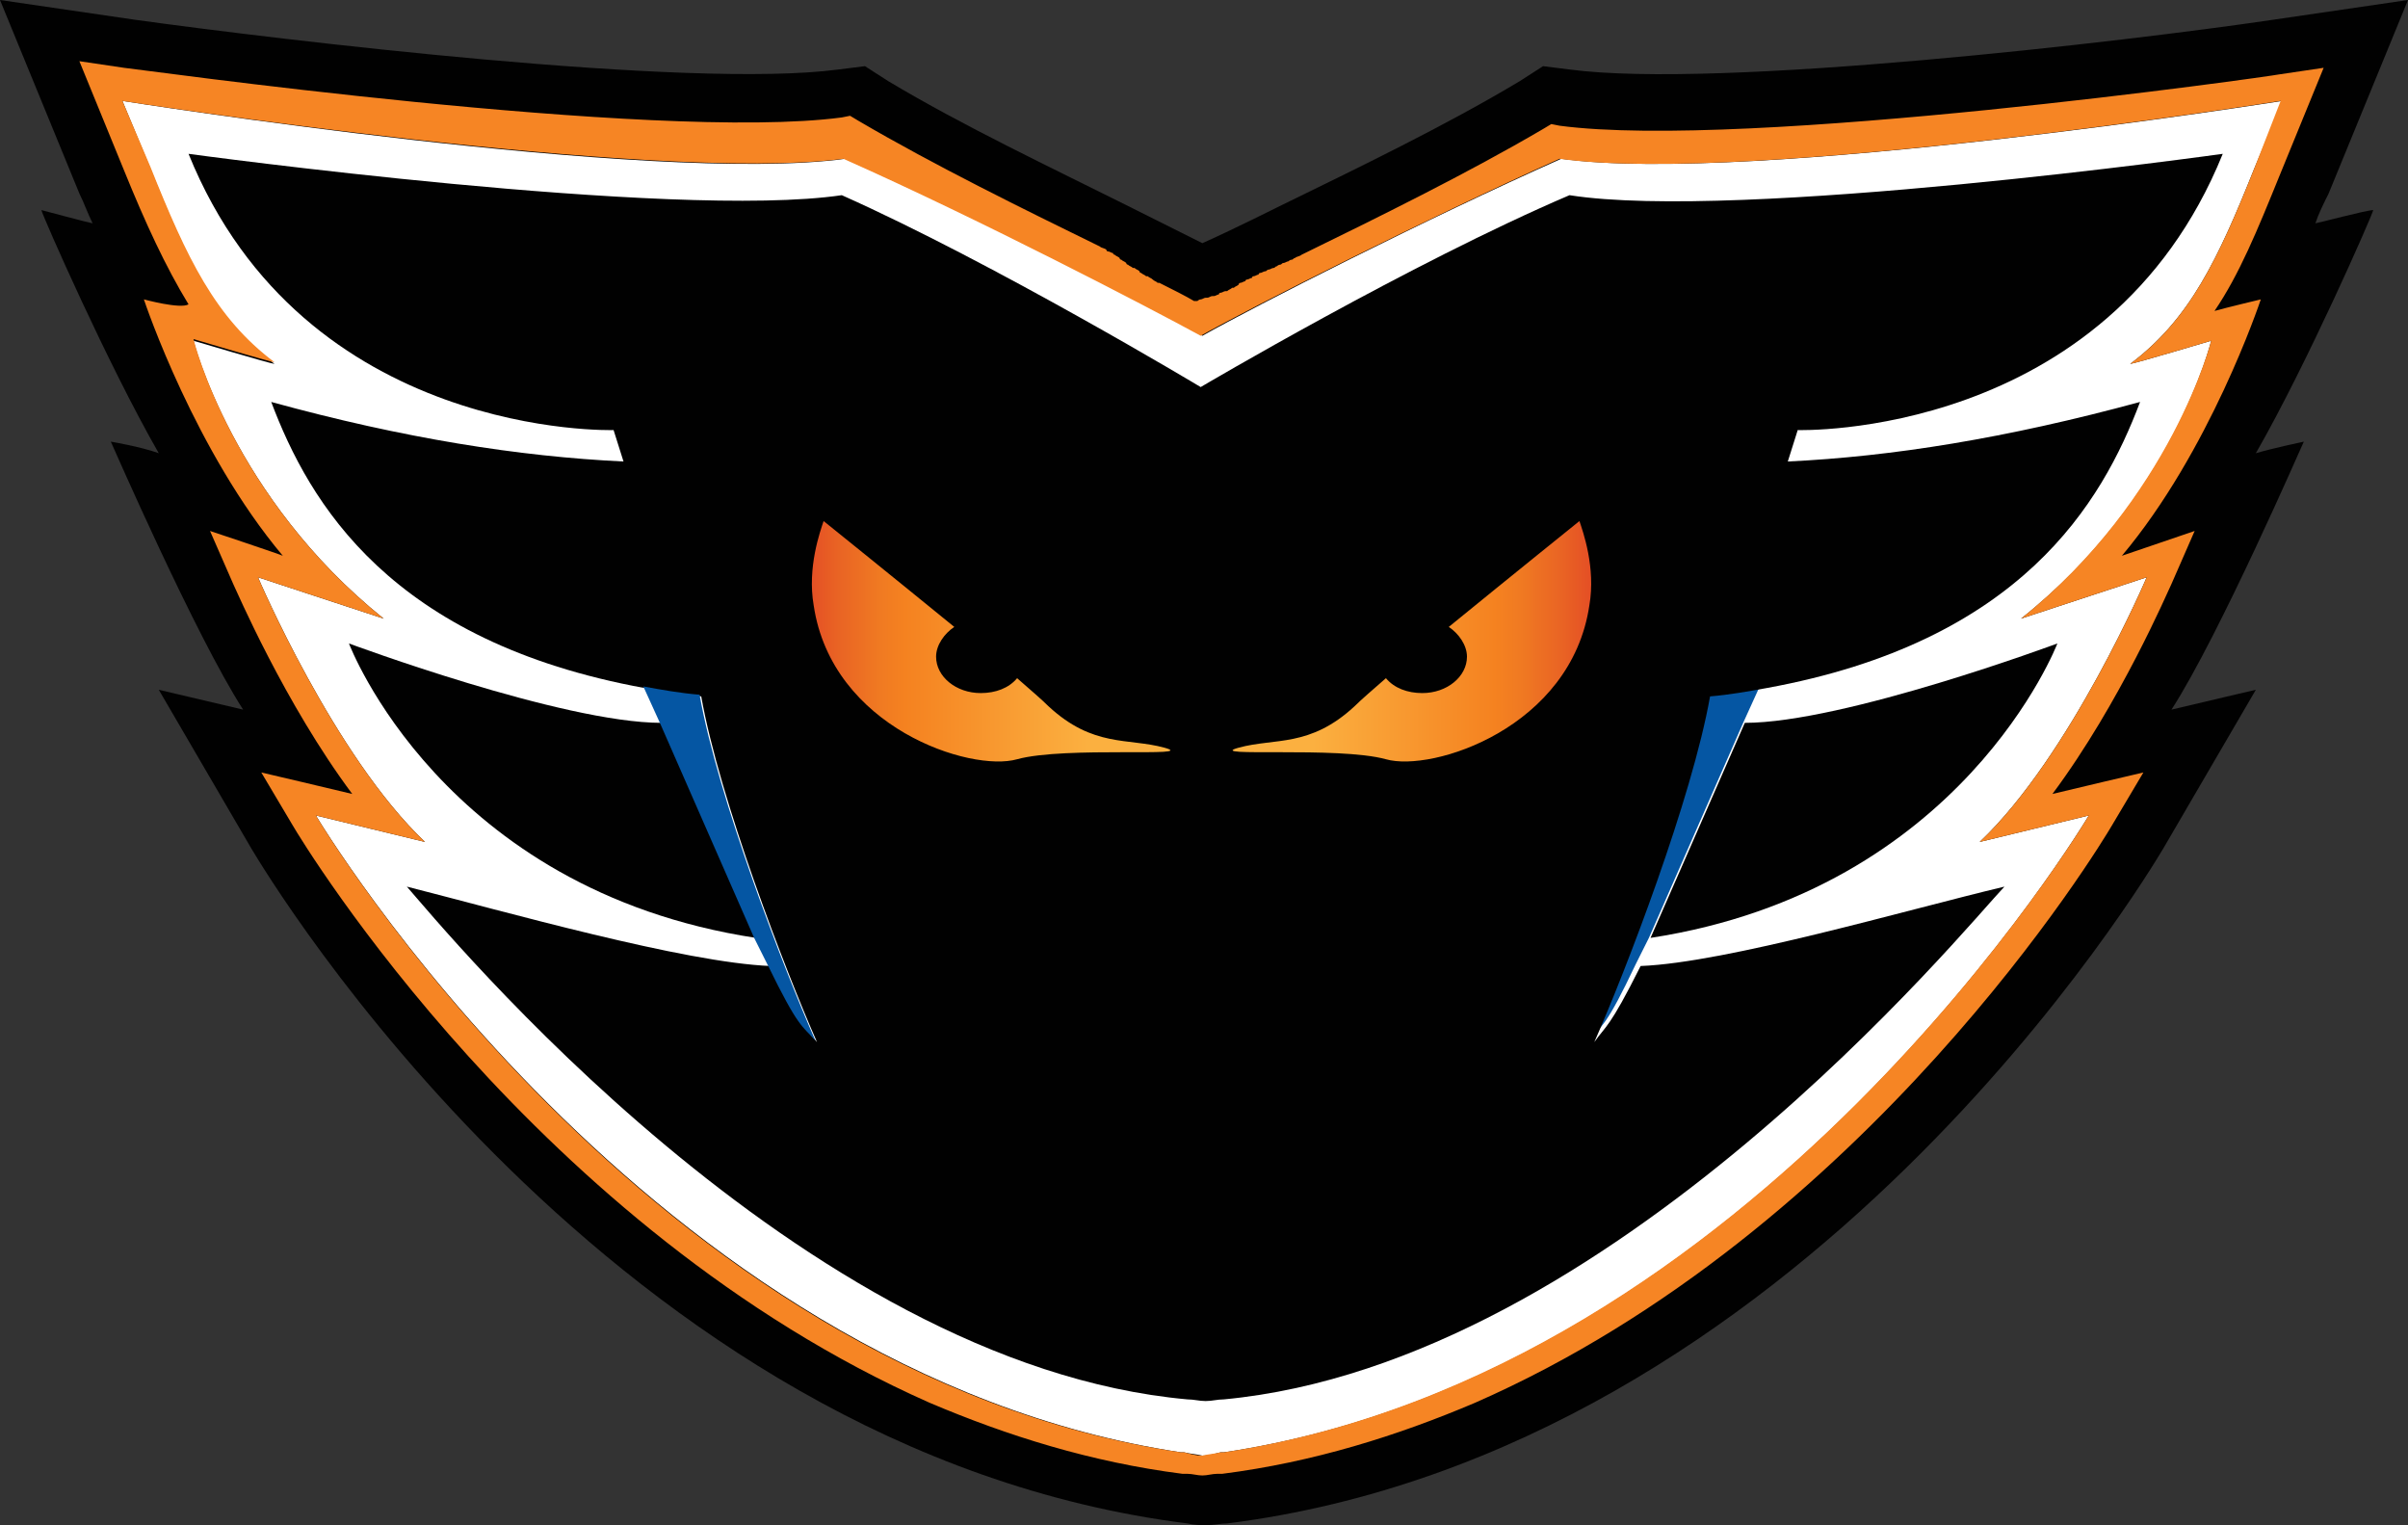 <svg xml:space="preserve" viewBox="0 0 412.533 261.233" height="261.233px" width="412.533px" y="0px" x="0px" xmlns:xlink="http://www.w3.org/1999/xlink" xmlns="http://www.w3.org/2000/svg" id="Layer_1" version="1.1">
<rect x="0" y="0" width="412.533" height="261.233" fill="#333333" stroke="none"/>
<g>
	<path d="M396.667,38.25c0.566-1.7,1.416-3.4,2.267-5.1L412.533,0L389.3,3.4c-24.933,3.684-94.916,11.9-120.416,8.5
		l-4.534-0.566l-3.966,2.55c-12.75,7.65-28.051,15.017-40.801,21.25c0,0-9.066,4.533-13.6,6.517
		c-4.533-2.267-13.033-6.517-13.033-6.517c-12.467-6.233-28.05-13.6-40.8-21.25l-3.966-2.55L143.65,11.9
		c-25.5,3.4-95.767-5.1-120.417-8.5L0,0l13.6,33.15c0.85,1.7,1.417,3.4,2.267,5.1c-0.283,0-8.783-2.267-8.783-2.267
		c0.283,1.133,11.333,26.35,20.117,41.65c-3.117-1.133-8.217-1.983-8.217-1.983c0.283,0.567,14.45,33.15,22.667,45.9
		c-5.95-1.417-14.45-3.4-14.45-3.4l15.867,27.2c2.55,4.25,61.483,103.133,160.367,115.6c1.133,0.283,2.267,0.283,3.399,0.283
		c1.134,0,2.267-0.283,3.4-0.283C309.116,248.483,368.05,149.6,370.6,145.35l15.867-27.2c0,0-8.5,1.983-14.45,3.4
		c8.217-12.75,22.384-45.333,22.667-45.9c0,0-5.384,1.133-8.217,1.983c8.783-15.3,19.833-40.517,20.116-41.65
		C405.45,35.983,396.95,38.25,396.667,38.25z" fill="#010101"></path>
	<path d="M267.467,27.2c-22.95,10.2-52.417,25.216-61.483,30.316c-9.067-5.1-38.25-20.117-61.2-30.316
		c-33.15,4.533-123.816-9.917-123.816-9.917L25.783,28.9c6.233,15.583,11.05,25.783,21.25,33.434
		c-0.566,0-13.883-3.967-13.883-3.967s6.8,26.917,32.583,47.6L44.2,98.883c0,0,13.033,30.6,28.617,45.333l-18.7-4.533
		c0,0,56.667,95.2,148.183,109.084c0.284,0,0.284,0,0.567,0c1.133,0.283,1.983,0.283,3.117,0.566c1.133,0,1.983-0.283,3.116-0.566
		c0.284,0,0.284,0,0.567,0c91.517-13.601,148.183-109.084,148.183-109.084l-18.699,4.533c15.583-14.733,28.616-45.333,28.616-45.333
		l-21.533,7.083c26.066-20.684,32.583-47.6,32.583-47.6s-13.316,3.967-13.883,3.967c10.2-7.65,15.017-17.85,21.25-33.434L391,17.283
		C391,17.283,300.333,31.733,267.467,27.2z" fill="#FFFFFF"></path>
	<path d="M267.184,21.533l-1.417-0.283l-1.417,0.85c-13.033,7.65-28.616,15.3-41.366,21.533
		c-0.283,0.283-0.85,0.283-1.134,0.567c-0.283,0-0.283,0.283-0.566,0.283s-0.566,0.283-0.566,0.283c-0.283,0-0.566,0.283-0.85,0.283
		c-0.284,0-0.284,0.284-0.567,0.284s-0.566,0.283-0.566,0.283c-0.283,0-0.283,0.283-0.566,0.283s-0.566,0.283-0.851,0.283
		c-0.283,0-0.283,0.284-0.566,0.284s-0.566,0.283-0.85,0.283c0,0-0.283,0-0.283,0.283c-0.284,0-0.567,0.284-0.851,0.284
		c0,0-0.283,0-0.283,0.283c-0.283,0-0.566,0.283-0.85,0.283c0,0-0.283,0-0.283,0.283c-0.284,0-0.567,0.283-0.851,0.283
		c0,0-0.283,0-0.283,0.284c-0.283,0.283-0.566,0.283-0.85,0.566h-0.284c-0.283,0.284-0.566,0.284-0.85,0.567h-0.283
		c-0.283,0-0.566,0.283-0.851,0.283c0,0-0.283,0-0.283,0.283c-0.283,0-0.566,0.284-0.85,0.284c0,0,0,0-0.283,0
		S207.117,51,206.833,51c0,0,0,0-0.283,0s-0.566,0.283-0.85,0.283l0,0c-0.284,0-0.567,0.283-0.567,0.283h-0.283c0,0,0,0-0.283,0l0,0
		c-1.417-0.85-3.684-1.983-5.95-3.117c0,0,0,0-0.283,0c-0.283-0.283-0.567-0.283-0.85-0.566l0,0
		c-0.283-0.283-0.566-0.283-0.85-0.567h-0.283c-0.283-0.283-0.567-0.283-0.85-0.566c0,0-0.283,0-0.283-0.283
		c-0.283-0.284-0.567-0.284-0.85-0.567h-0.283c-0.283-0.283-0.567-0.283-0.85-0.566c0,0-0.283,0-0.283-0.284
		c-0.284-0.283-0.567-0.283-0.85-0.566c0,0-0.283,0-0.283-0.283c-0.284-0.284-0.567-0.284-0.85-0.567c0,0-0.283,0-0.283-0.283
		c-0.284,0-0.567-0.283-0.85-0.283c0,0-0.284,0-0.284-0.284c-0.283-0.283-0.85-0.283-1.133-0.566
		c-12.75-6.233-28.333-13.883-41.367-21.534l-1.417-0.85l-1.417,0.283c-32.017,4.25-122.117-8.5-122.967-8.5l-7.65-1.133l7.65,18.7
		c3.684,9.067,7.083,16.434,11.05,22.95c-1.417,0.85-7.65-0.85-7.65-0.85c0.284,0.85,8.784,26.067,23.8,43.917
		c-0.567-0.284-12.467-4.25-12.467-4.25l3.967,9.066c0.566,1.133,8.783,20.4,20.4,35.983c-2.267-0.566-15.583-3.683-15.583-3.683
		l5.383,9.066c1.983,3.4,41.934,69.134,109.083,98.884c13.316,5.666,27.767,10.199,43.35,12.183c0.283,0,0.566,0,0.85,0
		c0.85,0,1.7,0.283,2.55,0.283c0.85,0,1.7-0.283,2.55-0.283c0.283,0,0.566,0,0.851,0c15.583-1.983,30.033-6.517,43.35-12.183
		c67.15-29.467,107.1-95.483,109.083-98.884l5.384-9.066c0,0-13.316,3.116-15.583,3.683c11.616-15.583,19.833-34.85,20.399-35.983
		l3.967-9.066c0,0-11.617,3.966-12.467,4.25c15.017-17.85,23.517-43.067,23.8-43.917c0,0-5.95,1.417-7.933,1.983
		c4.25-6.233,7.366-13.883,11.05-22.95l7.649-18.7l-7.649,1.133C389.3,13.033,299.2,25.783,267.184,21.533z M386.184,28.9
		c-6.233,15.583-11.05,25.783-21.25,33.434c0.566,0,13.883-3.967,13.883-3.967s-6.8,26.917-32.583,47.6l21.533-7.083
		c0,0-13.033,30.6-28.616,45.333l18.699-4.533c0,0-56.666,95.2-148.183,109.084c-0.283,0-0.283,0-0.567,0
		c-1.133,0.283-1.982,0.283-3.116,0.566c-1.133,0-1.983-0.283-3.117-0.566c-0.283,0-0.283,0-0.566,0
		C110.783,235.167,54.117,139.683,54.117,139.683l18.7,4.533C57.233,129.483,44.2,98.883,44.2,98.883l21.533,7.083
		C39.667,85,33.15,58.083,33.15,58.083s13.317,3.967,13.883,3.967c-10.2-7.65-15.017-17.85-21.25-33.434l-4.816-11.333
		c0,0,90.667,14.167,123.533,9.917c22.95,10.2,51.85,25.216,61.2,30.316c9.066-5.1,38.816-20.117,61.483-30.316
		c32.866,4.533,123.533-9.917,123.533-9.917L386.184,28.9z" fill="#F68524"></path>
	<path d="M129.483,160.65l-16.15-36.833c-17,0-53.55-13.6-53.55-13.6S75.65,152.433,129.483,160.65z" fill="#010101"></path>
	<path d="M352.467,110.217c0,0-36.55,13.6-53.55,13.6l-16.15,36.833
		C336.316,152.433,352.467,110.217,352.467,110.217z" fill="#010101"></path>
	<path d="M272.283,178.216c2.267-2.833,2.833-2.267,7.934-13.033l0,0l2.267-4.533l16.15-36.833l2.833-6.233
		c-3.117,0.566-6.233,1.133-9.634,1.417C288.717,136.567,277.667,166.317,272.283,178.216z" fill="#0556A3"></path>
	<path d="M205.7,66.3c0,0-35.417-21.25-61.483-32.867C115.317,37.684,32.3,26.35,32.3,26.35
		c19.833,49.017,72.817,47.316,72.817,47.316l1.7,5.384c-17.85-0.85-37.684-3.967-60.35-10.2
		c6.517,17.283,20.4,41.083,64.033,49.017c3.117,0.567,6.233,1.133,9.633,1.417c3.117,17.567,14.45,47.034,19.833,59.217
		c-2.267-2.834-2.833-2.267-7.934-13.034l0,0c-14.733-0.566-45.617-9.35-62.333-13.6c6.233,7.083,67.433,81.884,133.733,87.833
		c1.133,0,1.983,0.284,3.116,0.284c1.134,0,1.983-0.284,3.117-0.284c66.3-6.233,127.217-81.033,133.733-87.833
		c-16.717,3.967-47.601,13.033-62.334,13.6l0,0c-5.383,10.768-5.95,10.2-7.933,13.034c5.383-12.184,16.716-41.65,19.833-59.217
		c3.399-0.283,6.517-0.85,9.633-1.417c43.634-7.933,57.517-31.733,64.034-49.017c-22.95,6.233-42.5,9.35-60.351,10.2l1.7-5.384
		c0,0,52.983,1.7,72.816-47.316c0,0-83.017,11.617-111.916,7.083C241.684,45.05,205.7,66.3,205.7,66.3z" fill="#010101"></path>
	<g>
		<g>
			<g>
				
					<linearGradient gradientTransform="matrix(2.833 0 0 -2.833 181.53 1316.698)" y2="425.95" x2="-18.203" y1="425.95" x1="1.919" gradientUnits="userSpaceOnUse" id="SVGID_2_">
					<stop style="stop-color:#FBB040" offset="0.012"></stop>
					<stop style="stop-color:#F58220" offset="0.558"></stop>
					<stop style="stop-color:#F07A22" offset="0.634"></stop>
					<stop style="stop-color:#E96324" offset="0.763"></stop>
					<stop style="stop-color:#E03B26" offset="0.93"></stop>
					<stop style="stop-color:#DA1F26" offset="1"></stop>
				</linearGradient>
				<path d="M199.467,128.067c-6.233-1.7-12.184,0-19.833-7.083
					c-1.133-1.133-3.117-2.833-5.383-4.817c-1.417,1.7-3.683,2.55-6.233,2.55c-4.25,0-7.65-2.833-7.65-6.233
					c0-1.983,1.417-3.967,3.117-5.1C152.717,98.6,141.1,89.25,141.1,89.25c-0.567,1.7-2.833,7.934-1.7,14.45
					c3.117,20.966,26.917,28.617,34.85,26.35C182.467,127.783,205.7,129.767,199.467,128.067L199.467,128.067z" fill="url(#SVGID_2_)" id="SVGID_1_"></path>
			</g>
			<g>
				<defs>
					<path d="M199.467,128.067c-6.233-1.7-12.184,0-19.833-7.083c-1.133-1.133-3.117-2.833-5.383-4.817
						c-1.417,1.7-3.683,2.55-6.233,2.55c-4.25,0-7.65-2.833-7.65-6.233c0-1.983,1.417-3.967,3.117-5.1
						C152.717,98.6,141.1,89.25,141.1,89.25c-0.567,1.7-2.833,7.934-1.7,14.45c3.117,20.966,26.917,28.617,34.85,26.35
						C182.467,127.783,205.7,129.767,199.467,128.067L199.467,128.067z" id="SVGID_3_"></path>
				</defs>
				<clipPath id="SVGID_5_">
					
				</clipPath>
				<g clip-path="url(#SVGID_5_)">
					<g>
						
							<linearGradient gradientTransform="matrix(2.833 0 0 -2.833 181.53 1316.698)" y2="425.618" x2="-18.204" y1="425.618" x1="1.919" gradientUnits="userSpaceOnUse" id="SVGID_6_">
							<stop style="stop-color:#FBB040" offset="0.012"></stop>
							<stop style="stop-color:#F58220" offset="0.558"></stop>
							<stop style="stop-color:#F07A22" offset="0.634"></stop>
							<stop style="stop-color:#E96324" offset="0.763"></stop>
							<stop style="stop-color:#E03B26" offset="0.93"></stop>
							<stop style="stop-color:#DA1F26" offset="1"></stop>
						</linearGradient>
						<rect height="43.067" width="67.15" fill="url(#SVGID_6_)" y="89.25" x="138.55" id="SVGID_4_"></rect>
					</g>
				</g>
			</g>
		</g>
	</g>
	<g>
		<g>
			<g>
				
					<linearGradient gradientTransform="matrix(-2.833 0 0 -2.833 -4347.42 1316.698)" y2="425.95" x2="-1633.833" y1="425.95" x1="-1613.711" gradientUnits="userSpaceOnUse" id="SVGID_8_">
					<stop style="stop-color:#FBB040" offset="0.012"></stop>
					<stop style="stop-color:#F58220" offset="0.558"></stop>
					<stop style="stop-color:#F07A22" offset="0.634"></stop>
					<stop style="stop-color:#E96324" offset="0.763"></stop>
					<stop style="stop-color:#E03B26" offset="0.93"></stop>
					<stop style="stop-color:#DA1F26" offset="1"></stop>
				</linearGradient>
				<path d="M212.217,128.067c6.233-1.7,12.184,0,19.833-7.083
					c1.134-1.133,3.117-2.833,5.384-4.817c1.416,1.7,3.684,2.55,6.233,2.55c4.25,0,7.649-2.833,7.649-6.233
					c0-1.983-1.416-3.967-3.116-5.1c10.767-8.783,22.383-18.133,22.383-18.133c0.567,1.7,2.834,7.934,1.7,14.45
					c-3.116,20.966-26.917,28.617-34.85,26.35C229.217,127.783,205.983,129.767,212.217,128.067L212.217,128.067z" fill="url(#SVGID_8_)" id="SVGID_7_"></path>
			</g>
			<g>
				<defs>
					<path d="M212.217,128.067c6.233-1.7,12.184,0,19.833-7.083c1.134-1.133,3.117-2.833,5.384-4.817
						c1.416,1.7,3.684,2.55,6.233,2.55c4.25,0,7.649-2.833,7.649-6.233c0-1.983-1.416-3.967-3.116-5.1
						c10.767-8.783,22.383-18.133,22.383-18.133c0.567,1.7,2.834,7.934,1.7,14.45c-3.116,20.966-26.917,28.617-34.85,26.35
						C229.217,127.783,205.983,129.767,212.217,128.067L212.217,128.067z" id="SVGID_9_"></path>
				</defs>
				<clipPath id="SVGID_11_">
					
				</clipPath>
				<g clip-path="url(#SVGID_11_)">
					<g>
						
							<linearGradient gradientTransform="matrix(-2.833 0 0 -2.833 -4347.42 1316.698)" y2="425.618" x2="-1633.834" y1="425.618" x1="-1613.711" gradientUnits="userSpaceOnUse" id="SVGID_12_">
							<stop style="stop-color:#FBB040" offset="0.012"></stop>
							<stop style="stop-color:#F58220" offset="0.558"></stop>
							<stop style="stop-color:#F07A22" offset="0.634"></stop>
							<stop style="stop-color:#E96324" offset="0.763"></stop>
							<stop style="stop-color:#E03B26" offset="0.93"></stop>
							<stop style="stop-color:#DA1F26" offset="1"></stop>
						</linearGradient>
						<rect height="43.067" width="67.15" fill="url(#SVGID_12_)" y="89.25" x="205.983" id="SVGID_10_"></rect>
					</g>
				</g>
			</g>
		</g>
	</g>
	<path d="M139.684,178.216C134.3,166.034,122.967,136.567,119.85,119c-3.4-0.283-6.517-0.85-9.633-1.417l2.833,6.233
		l16.15,36.833l2.267,4.533l0,0C136.85,176.233,137.417,175.667,139.684,178.216z" fill="#0556A3"></path>
</g>
</svg>
